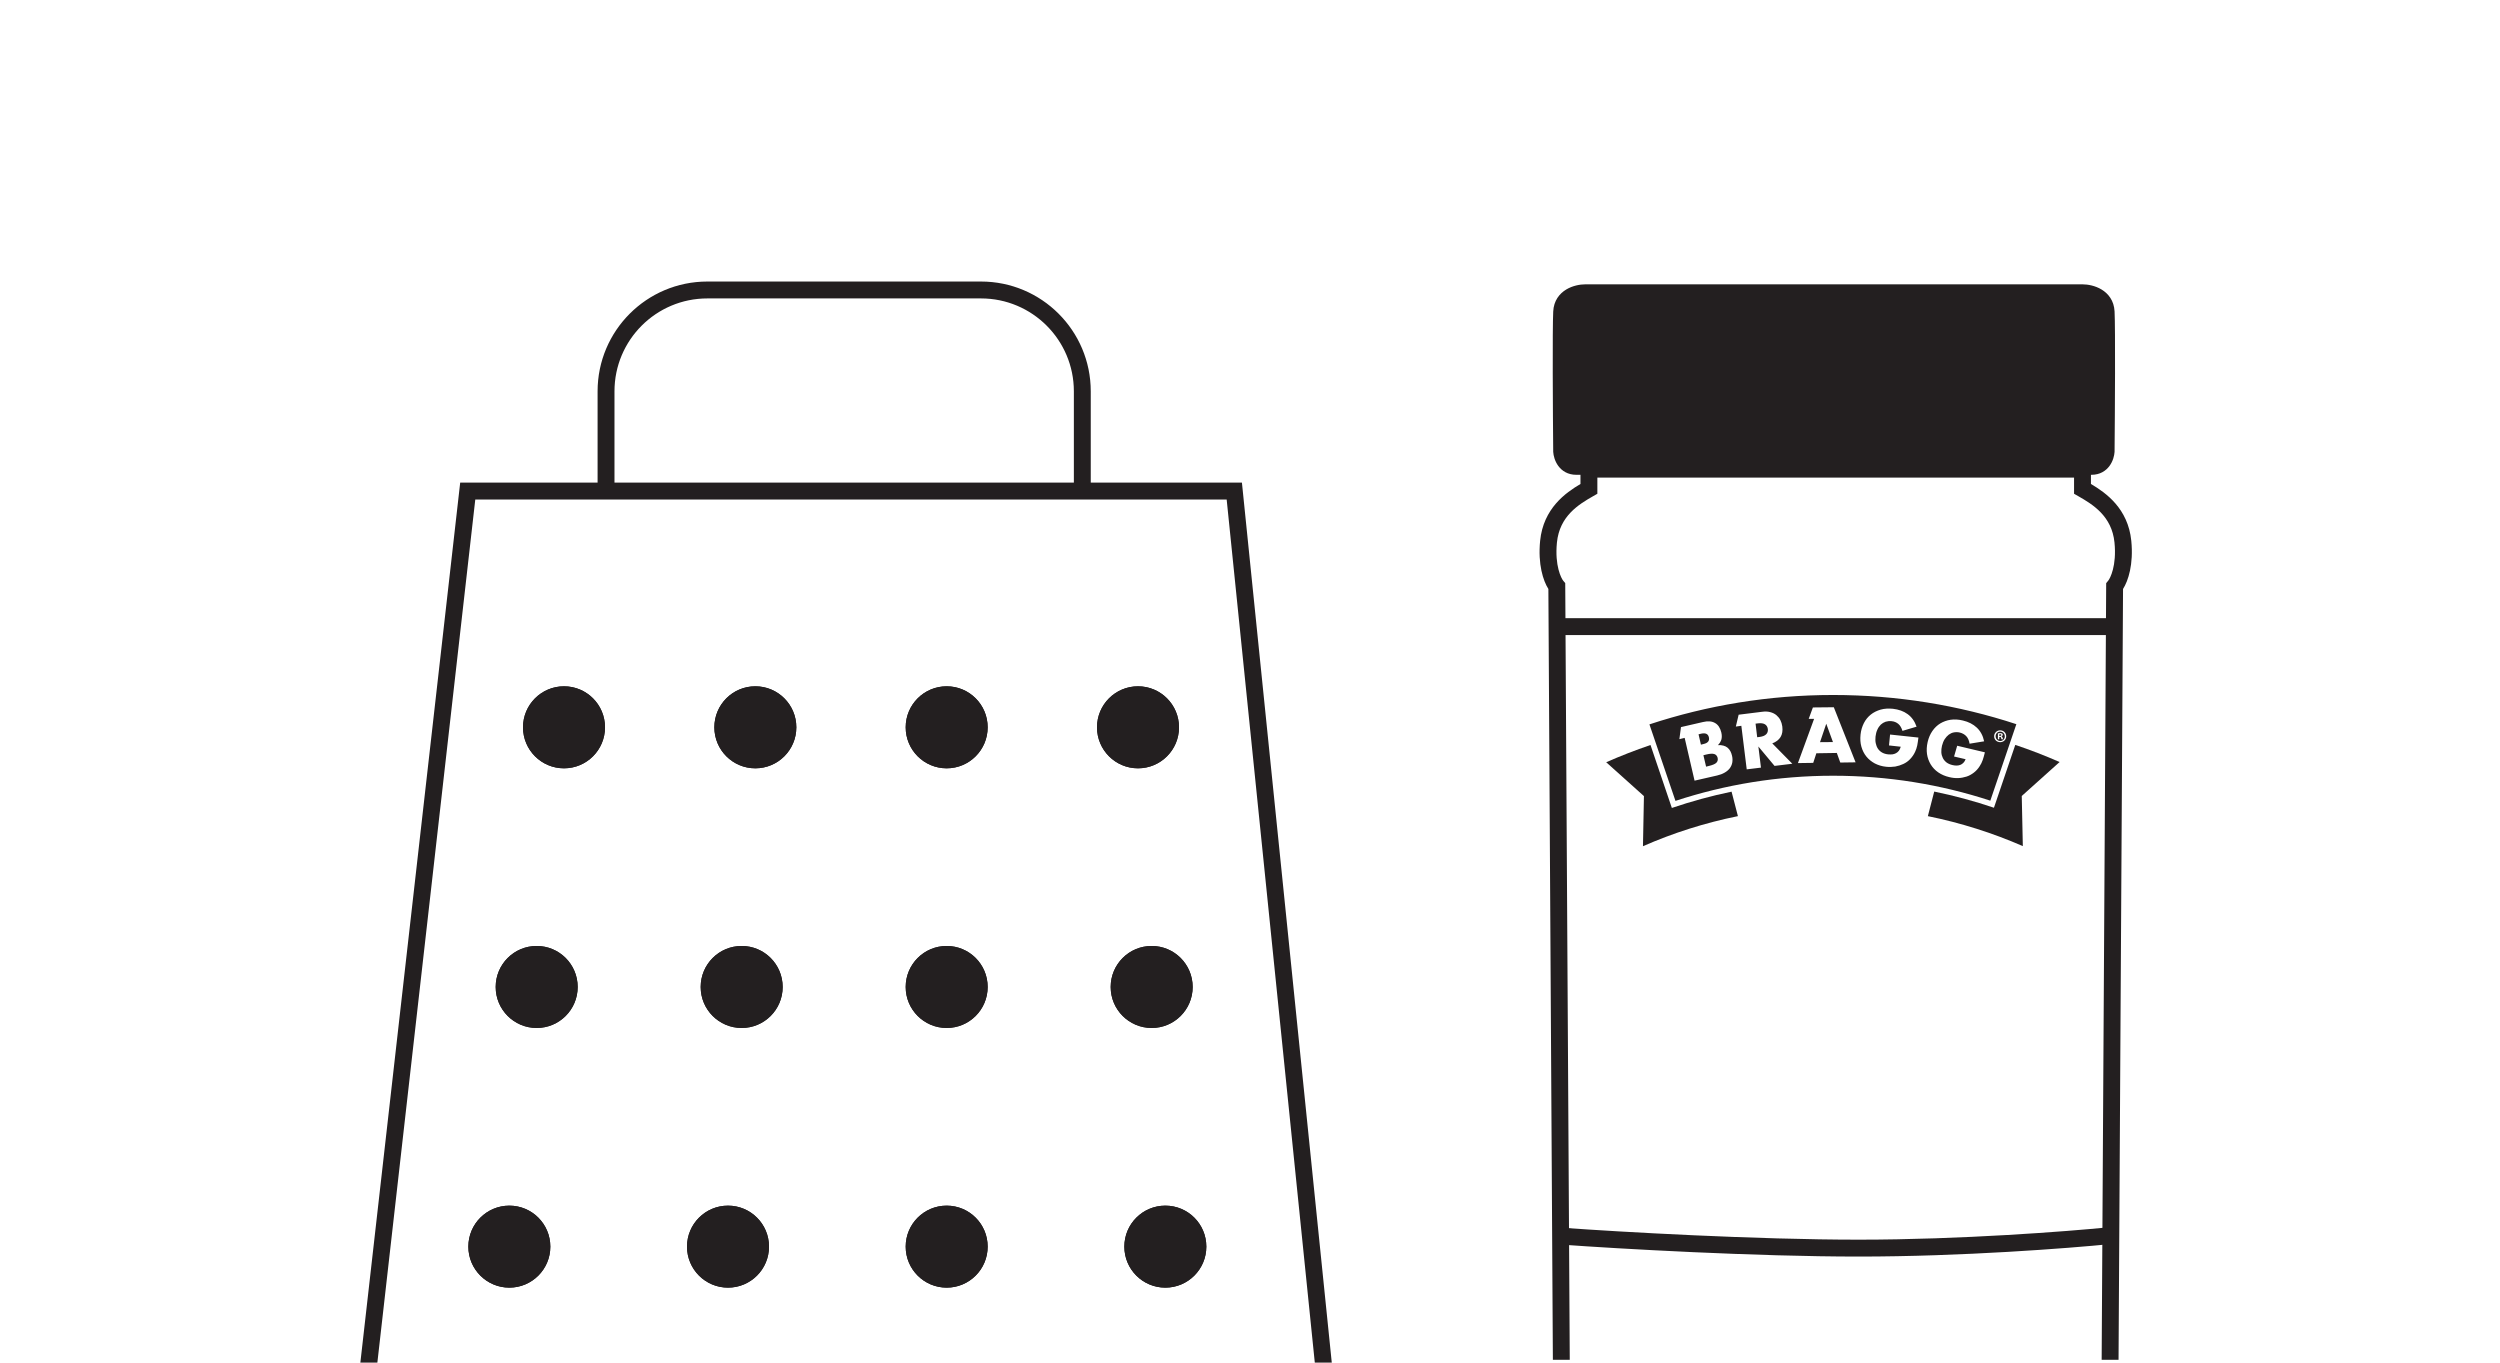 <svg width="222" height="121" viewBox="0 0 222 121" fill="none" xmlns="http://www.w3.org/2000/svg">
<g clip-path="url(#clip0)">
<g style="mix-blend-mode:multiply">
<g style="mix-blend-mode:multiply">
<path d="M171.194 72.474C174.123 73.067 176.947 73.967 179.627 75.135L179.532 70.683L182.891 67.668C181.609 67.104 180.297 66.596 178.957 66.146L177.062 71.727C175.339 71.143 173.568 70.664 171.759 70.291L171.194 72.474Z" fill="#231F20"/>
</g>
<g style="mix-blend-mode:multiply">
<path d="M153.763 70.3C151.954 70.674 150.183 71.162 148.46 71.746L146.565 66.156C145.224 66.615 143.913 67.122 142.63 67.687L145.981 70.693L145.895 75.144C148.575 73.966 151.398 73.067 154.327 72.473L153.763 70.3Z" fill="#231F20"/>
</g>
<g style="mix-blend-mode:multiply">
<path fill-rule="evenodd" clip-rule="evenodd" d="M148.781 71.118L146.469 64.325C151.596 62.634 157.085 61.715 162.78 61.715C168.465 61.715 173.935 62.625 179.052 64.307L176.74 71.099C172.345 69.661 167.657 68.885 162.78 68.885C157.893 68.885 153.186 69.67 148.781 71.118ZM153.799 67.093C153.77 66.95 153.713 66.816 153.655 66.701C153.588 66.586 153.512 66.481 153.406 66.394C153.301 66.308 153.186 66.251 153.042 66.213C152.899 66.174 152.736 66.155 152.554 66.165C152.707 66.012 152.803 65.849 152.861 65.667C152.908 65.485 152.908 65.275 152.851 65.035C152.755 64.643 152.573 64.356 152.296 64.203C152.018 64.04 151.664 64.011 151.224 64.116L149.271 64.566L149.128 65.638L149.597 65.523L150.477 69.323L152.478 68.864C152.727 68.807 152.956 68.721 153.138 68.615C153.33 68.51 153.483 68.376 153.598 68.232C153.713 68.079 153.789 67.907 153.827 67.715C153.856 67.524 153.856 67.313 153.799 67.093ZM150.831 65.207L151.061 65.15C151.454 65.064 151.683 65.169 151.75 65.476C151.817 65.782 151.664 65.983 151.272 66.069L151.042 66.126L150.831 65.207ZM152.411 67.734C152.296 67.849 152.076 67.936 151.769 68.012L151.501 68.079L151.262 67.064L151.53 66.998C151.846 66.921 152.076 66.911 152.229 66.959C152.382 67.007 152.478 67.122 152.526 67.294C152.564 67.476 152.526 67.62 152.411 67.734ZM157.378 66.012L159.158 67.821L157.579 68.012L156.143 66.289L156.373 68.165L155.109 68.319L154.631 64.451L154.142 64.519L154.391 63.466L156.468 63.207C156.746 63.169 156.985 63.178 157.196 63.236C157.416 63.293 157.588 63.38 157.742 63.504C157.885 63.628 158.01 63.772 158.096 63.944C158.182 64.117 158.239 64.298 158.268 64.509C158.316 64.882 158.268 65.198 158.115 65.447C157.962 65.696 157.713 65.887 157.378 66.012ZM156.277 65.437C156.526 65.399 156.708 65.332 156.832 65.208C156.957 65.093 157.004 64.93 156.985 64.739C156.957 64.547 156.87 64.404 156.727 64.317C156.583 64.231 156.382 64.203 156.133 64.231L155.894 64.26L156.038 65.466L156.277 65.437ZM162.842 62.803L160.985 62.822L160.612 63.837H161.091L159.655 67.762L161.014 67.743L161.292 66.891L163.11 66.862L163.417 67.714L164.776 67.695L162.842 62.803ZM161.617 65.905L162.172 64.268L162.766 65.895L161.617 65.905ZM170.356 65.495L167.838 65.227L167.743 66.194L168.786 66.309C168.748 66.452 168.69 66.567 168.623 66.663C168.547 66.758 168.461 66.835 168.365 66.883C168.269 66.94 168.154 66.969 168.039 66.988C167.925 66.998 167.8 66.998 167.676 66.988C167.465 66.969 167.283 66.912 167.13 66.826C166.977 66.739 166.853 66.624 166.757 66.481C166.661 66.337 166.604 66.175 166.565 65.993C166.527 65.811 166.527 65.619 166.546 65.409C166.575 65.179 166.623 64.978 166.709 64.796C166.786 64.614 166.891 64.471 167.015 64.346C167.14 64.231 167.283 64.145 167.446 64.088C167.609 64.04 167.781 64.021 167.972 64.04C168.202 64.059 168.403 64.145 168.566 64.279C168.729 64.413 168.853 64.624 168.939 64.901L170.193 64.528C170.021 64.04 169.753 63.667 169.389 63.408C169.035 63.15 168.595 62.997 168.087 62.939C167.695 62.901 167.331 62.92 166.996 63.016C166.671 63.112 166.374 63.255 166.125 63.456C165.876 63.657 165.666 63.906 165.512 64.212C165.359 64.519 165.254 64.854 165.216 65.237C165.177 65.619 165.197 65.974 165.292 66.309C165.388 66.644 165.532 66.931 165.733 67.18C165.934 67.428 166.183 67.629 166.479 67.792C166.776 67.945 167.111 68.051 167.494 68.089C167.771 68.118 168.039 68.108 168.298 68.07C168.556 68.022 168.796 67.945 169.016 67.84C169.246 67.735 169.447 67.591 169.619 67.409C169.791 67.228 169.944 67.017 170.059 66.768C170.145 66.596 170.203 66.404 170.251 66.194C170.289 65.983 170.327 65.753 170.356 65.495ZM173.798 66.222L176.258 66.806C176.201 67.055 176.134 67.284 176.067 67.486C176 67.687 175.904 67.868 175.799 68.031C175.655 68.261 175.483 68.452 175.282 68.606C175.081 68.759 174.87 68.883 174.631 68.96C174.392 69.036 174.143 69.084 173.885 69.094C173.626 69.103 173.358 69.075 173.09 69.007C172.717 68.921 172.391 68.778 172.114 68.586C171.836 68.395 171.616 68.156 171.444 67.878C171.281 67.6 171.166 67.294 171.118 66.959C171.07 66.624 171.09 66.26 171.176 65.887C171.262 65.514 171.405 65.188 171.597 64.911C171.788 64.633 172.028 64.403 172.296 64.241C172.573 64.078 172.88 63.963 173.215 63.915C173.559 63.867 173.923 63.886 174.306 63.982C174.803 64.097 175.215 64.308 175.541 64.614C175.866 64.92 176.086 65.322 176.191 65.83L174.899 66.04C174.851 65.753 174.756 65.533 174.602 65.37C174.459 65.217 174.267 65.112 174.047 65.054C173.865 65.006 173.684 65.006 173.511 65.035C173.339 65.064 173.186 65.14 173.052 65.236C172.918 65.341 172.793 65.475 172.688 65.638C172.583 65.801 172.506 66.002 172.449 66.222C172.401 66.423 172.382 66.615 172.391 66.806C172.401 66.988 172.449 67.16 172.525 67.313C172.602 67.466 172.707 67.591 172.851 67.706C172.994 67.811 173.167 67.888 173.368 67.935C173.492 67.964 173.607 67.983 173.731 67.983C173.856 67.983 173.961 67.964 174.066 67.926C174.172 67.888 174.267 67.821 174.344 67.744C174.43 67.658 174.497 67.553 174.545 67.418L173.521 67.179L173.798 66.222ZM177.614 65.906C177.92 65.906 178.15 65.677 178.15 65.38C178.15 65.083 177.92 64.853 177.614 64.853C177.317 64.853 177.078 65.093 177.078 65.38C177.078 65.677 177.317 65.906 177.614 65.906ZM177.623 65.801C177.384 65.801 177.212 65.609 177.212 65.38C177.212 65.15 177.384 64.959 177.623 64.968C177.853 64.968 178.025 65.16 178.025 65.389C178.025 65.619 177.853 65.801 177.623 65.801ZM177.413 65.648H177.537V65.437H177.595C177.662 65.437 177.69 65.466 177.7 65.523C177.709 65.581 177.719 65.629 177.738 65.648H177.872C177.863 65.629 177.853 65.59 177.834 65.514C177.815 65.447 177.786 65.409 177.738 65.389V65.38C177.796 65.361 177.844 65.313 177.844 65.255C177.844 65.207 177.824 65.16 177.796 65.141C177.757 65.121 177.709 65.102 177.614 65.102C177.528 65.102 177.461 65.112 177.413 65.121V65.648ZM177.595 65.351H177.537V65.207C177.547 65.198 177.575 65.198 177.604 65.198C177.681 65.198 177.719 65.227 177.719 65.275C177.719 65.332 177.662 65.351 177.595 65.351Z" fill="#231F20"/>
</g>
<path style="mix-blend-mode:multiply" d="M173.669 72.847C173.717 72.857 173.765 72.867 173.813 72.886V72.867C173.765 72.857 173.717 72.847 173.669 72.847Z" fill="url(#paint0_linear)"/>
</g>
<path fill-rule="evenodd" clip-rule="evenodd" d="M162.828 25.75H140.754C140.01 25.75 138.503 26.136 138.425 27.682C138.348 29.227 138.393 36.604 138.425 40.099C138.458 40.62 138.813 41.663 139.978 41.663H162.828H162.871H185.722C186.886 41.663 187.242 40.62 187.274 40.099C187.307 36.604 187.352 29.227 187.274 27.682C187.197 26.136 185.69 25.75 184.946 25.75H162.871H162.828Z" fill="#231F20"/>
<path fill-rule="evenodd" clip-rule="evenodd" d="M139.598 26.564C139.238 26.782 138.954 27.125 138.925 27.707C138.848 29.231 138.893 36.568 138.925 40.08C138.939 40.267 139.014 40.553 139.181 40.781C139.335 40.992 139.571 41.163 139.978 41.163H185.722C186.128 41.163 186.365 40.992 186.519 40.781C186.686 40.553 186.76 40.267 186.774 40.08C186.807 36.568 186.851 29.231 186.775 27.707C186.746 27.125 186.462 26.782 186.101 26.564C185.718 26.332 185.25 26.25 184.946 26.25H140.754C140.449 26.25 139.982 26.332 139.598 26.564ZM139.081 25.708C139.656 25.361 140.314 25.25 140.754 25.25H184.946C185.385 25.25 186.043 25.361 186.618 25.708C187.217 26.07 187.725 26.692 187.774 27.657C187.852 29.221 187.806 36.62 187.774 40.104V40.117L187.773 40.13C187.752 40.464 187.633 40.953 187.326 41.372C187.003 41.812 186.48 42.163 185.722 42.163H139.978C139.22 42.163 138.696 41.812 138.374 41.372C138.067 40.953 137.947 40.464 137.926 40.13V40.117L137.925 40.104C137.893 36.62 137.848 29.221 137.926 27.657C137.974 26.692 138.483 26.07 139.081 25.708Z" fill="#231F20"/>
<path fill-rule="evenodd" clip-rule="evenodd" d="M187.685 56.394H138.383V54.894H187.685V56.394Z" fill="#231F20"/>
<path fill-rule="evenodd" clip-rule="evenodd" d="M165.057 110.083C174.15 110.083 183.579 109.35 187.242 108.983L187.392 110.476C183.696 110.845 174.214 111.583 165.057 111.583C155.907 111.583 143.732 110.892 138.696 110.524L138.805 109.028C143.825 109.395 155.959 110.083 165.057 110.083Z" fill="#231F20"/>
<path fill-rule="evenodd" clip-rule="evenodd" d="M62.816 26.5C58.26 26.5 54.566 30.194 54.566 34.75V43.607H53.066V34.75C53.066 29.365 57.431 25 62.816 25H87.109C92.494 25 96.859 29.365 96.859 34.75V43.607H95.359V34.75C95.359 30.194 91.665 26.5 87.109 26.5H62.816Z" fill="#231F20"/>
<path d="M68.288 110.701C68.288 112.712 66.658 114.342 64.647 114.342C62.636 114.342 61.006 112.712 61.006 110.701C61.006 108.691 62.636 107.061 64.647 107.061C66.658 107.061 68.288 108.691 68.288 110.701Z" fill="#231F20"/>
<path fill-rule="evenodd" clip-rule="evenodd" d="M64.647 113.342C66.106 113.342 67.288 112.16 67.288 110.701C67.288 109.243 66.106 108.061 64.647 108.061C63.189 108.061 62.006 109.243 62.006 110.701C62.006 112.16 63.189 113.342 64.647 113.342ZM64.647 114.342C66.658 114.342 68.288 112.712 68.288 110.701C68.288 108.691 66.658 107.061 64.647 107.061C62.636 107.061 61.006 108.691 61.006 110.701C61.006 112.712 62.636 114.342 64.647 114.342Z" fill="#231F20"/>
<path d="M48.87 110.702C48.87 112.712 47.24 114.342 45.23 114.342C43.219 114.342 41.589 112.712 41.589 110.702C41.589 108.691 43.219 107.061 45.23 107.061C47.24 107.061 48.87 108.691 48.87 110.702Z" fill="#231F20"/>
<path fill-rule="evenodd" clip-rule="evenodd" d="M45.23 113.342C46.688 113.342 47.87 112.16 47.87 110.702C47.87 109.243 46.688 108.061 45.23 108.061C43.771 108.061 42.589 109.243 42.589 110.702C42.589 112.16 43.771 113.342 45.23 113.342ZM45.23 114.342C47.24 114.342 48.87 112.712 48.87 110.702C48.87 108.691 47.24 107.061 45.23 107.061C43.219 107.061 41.589 108.691 41.589 110.702C41.589 112.712 43.219 114.342 45.23 114.342Z" fill="#231F20"/>
<path d="M87.705 110.701C87.705 112.712 86.075 114.342 84.064 114.342C82.054 114.342 80.424 112.712 80.424 110.701C80.424 108.691 82.054 107.061 84.064 107.061C86.075 107.061 87.705 108.691 87.705 110.701Z" fill="#231F20"/>
<path fill-rule="evenodd" clip-rule="evenodd" d="M84.064 113.342C85.523 113.342 86.705 112.16 86.705 110.701C86.705 109.243 85.523 108.061 84.064 108.061C82.606 108.061 81.424 109.243 81.424 110.701C81.424 112.16 82.606 113.342 84.064 113.342ZM84.064 114.342C86.075 114.342 87.705 112.712 87.705 110.701C87.705 108.691 86.075 107.061 84.064 107.061C82.054 107.061 80.424 108.691 80.424 110.701C80.424 112.712 82.054 114.342 84.064 114.342Z" fill="#231F20"/>
<path d="M107.123 110.701C107.123 112.712 105.493 114.342 103.482 114.342C101.471 114.342 99.841 112.712 99.841 110.701C99.841 108.691 101.471 107.061 103.482 107.061C105.493 107.061 107.123 108.691 107.123 110.701Z" fill="#231F20"/>
<path fill-rule="evenodd" clip-rule="evenodd" d="M103.482 113.342C104.941 113.342 106.123 112.16 106.123 110.701C106.123 109.243 104.941 108.061 103.482 108.061C102.024 108.061 100.841 109.243 100.841 110.701C100.841 112.16 102.024 113.342 103.482 113.342ZM103.482 114.342C105.493 114.342 107.123 112.712 107.123 110.701C107.123 108.691 105.493 107.061 103.482 107.061C101.471 107.061 99.841 108.691 99.841 110.701C99.841 112.712 101.471 114.342 103.482 114.342Z" fill="#231F20"/>
<path d="M70.715 64.585C70.715 66.596 69.085 68.226 67.074 68.226C65.064 68.226 63.434 66.596 63.434 64.585C63.434 62.574 65.064 60.944 67.074 60.944C69.085 60.944 70.715 62.574 70.715 64.585Z" fill="#231F20"/>
<path fill-rule="evenodd" clip-rule="evenodd" d="M67.074 67.226C68.533 67.226 69.715 66.044 69.715 64.585C69.715 63.127 68.533 61.944 67.074 61.944C65.616 61.944 64.434 63.127 64.434 64.585C64.434 66.044 65.616 67.226 67.074 67.226ZM67.074 68.226C69.085 68.226 70.715 66.596 70.715 64.585C70.715 62.574 69.085 60.944 67.074 60.944C65.064 60.944 63.434 62.574 63.434 64.585C63.434 66.596 65.064 68.226 67.074 68.226Z" fill="#231F20"/>
<path d="M53.725 64.585C53.725 66.596 52.095 68.226 50.084 68.226C48.074 68.226 46.443 66.596 46.443 64.585C46.443 62.575 48.074 60.944 50.084 60.944C52.095 60.944 53.725 62.575 53.725 64.585Z" fill="#231F20"/>
<path fill-rule="evenodd" clip-rule="evenodd" d="M50.084 67.226C51.543 67.226 52.725 66.044 52.725 64.585C52.725 63.127 51.543 61.944 50.084 61.944C48.626 61.944 47.443 63.127 47.443 64.585C47.443 66.044 48.626 67.226 50.084 67.226ZM50.084 68.226C52.095 68.226 53.725 66.596 53.725 64.585C53.725 62.575 52.095 60.944 50.084 60.944C48.074 60.944 46.443 62.575 46.443 64.585C46.443 66.596 48.074 68.226 50.084 68.226Z" fill="#231F20"/>
<path d="M87.705 64.585C87.705 66.596 86.075 68.226 84.065 68.226C82.054 68.226 80.424 66.596 80.424 64.585C80.424 62.574 82.054 60.944 84.065 60.944C86.075 60.944 87.705 62.574 87.705 64.585Z" fill="#231F20"/>
<path fill-rule="evenodd" clip-rule="evenodd" d="M84.065 67.226C85.523 67.226 86.705 66.044 86.705 64.585C86.705 63.127 85.523 61.944 84.065 61.944C82.606 61.944 81.424 63.127 81.424 64.585C81.424 66.044 82.606 67.226 84.065 67.226ZM84.065 68.226C86.075 68.226 87.705 66.596 87.705 64.585C87.705 62.574 86.075 60.944 84.065 60.944C82.054 60.944 80.424 62.574 80.424 64.585C80.424 66.596 82.054 68.226 84.065 68.226Z" fill="#231F20"/>
<path d="M104.696 64.585C104.696 66.596 103.066 68.226 101.055 68.226C99.044 68.226 97.414 66.596 97.414 64.585C97.414 62.574 99.044 60.944 101.055 60.944C103.066 60.944 104.696 62.574 104.696 64.585Z" fill="#231F20"/>
<path fill-rule="evenodd" clip-rule="evenodd" d="M101.055 67.226C102.513 67.226 103.696 66.044 103.696 64.585C103.696 63.127 102.513 61.944 101.055 61.944C99.596 61.944 98.414 63.127 98.414 64.585C98.414 66.044 99.596 67.226 101.055 67.226ZM101.055 68.226C103.066 68.226 104.696 66.596 104.696 64.585C104.696 62.574 103.066 60.944 101.055 60.944C99.044 60.944 97.414 62.574 97.414 64.585C97.414 66.596 99.044 68.226 101.055 68.226Z" fill="#231F20"/>
<path d="M69.501 87.643C69.501 89.654 67.871 91.284 65.861 91.284C63.85 91.284 62.22 89.654 62.22 87.643C62.22 85.632 63.85 84.002 65.861 84.002C67.871 84.002 69.501 85.632 69.501 87.643Z" fill="#231F20"/>
<path fill-rule="evenodd" clip-rule="evenodd" d="M65.861 90.284C67.319 90.284 68.501 89.101 68.501 87.643C68.501 86.184 67.319 85.002 65.861 85.002C64.402 85.002 63.22 86.184 63.22 87.643C63.22 89.101 64.402 90.284 65.861 90.284ZM65.861 91.284C67.871 91.284 69.501 89.654 69.501 87.643C69.501 85.632 67.871 84.002 65.861 84.002C63.85 84.002 62.22 85.632 62.22 87.643C62.22 89.654 63.85 91.284 65.861 91.284Z" fill="#231F20"/>
<path d="M51.298 87.643C51.298 89.654 49.668 91.284 47.657 91.284C45.646 91.284 44.016 89.654 44.016 87.643C44.016 85.632 45.646 84.002 47.657 84.002C49.668 84.002 51.298 85.632 51.298 87.643Z" fill="#231F20"/>
<path fill-rule="evenodd" clip-rule="evenodd" d="M47.657 90.284C49.115 90.284 50.298 89.102 50.298 87.643C50.298 86.185 49.115 85.002 47.657 85.002C46.198 85.002 45.016 86.185 45.016 87.643C45.016 89.102 46.198 90.284 47.657 90.284ZM47.657 91.284C49.668 91.284 51.298 89.654 51.298 87.643C51.298 85.632 49.668 84.002 47.657 84.002C45.646 84.002 44.016 85.632 44.016 87.643C44.016 89.654 45.646 91.284 47.657 91.284Z" fill="#231F20"/>
<path d="M87.705 87.643C87.705 89.654 86.075 91.284 84.065 91.284C82.054 91.284 80.424 89.654 80.424 87.643C80.424 85.632 82.054 84.002 84.065 84.002C86.075 84.002 87.705 85.632 87.705 87.643Z" fill="#231F20"/>
<path fill-rule="evenodd" clip-rule="evenodd" d="M84.065 90.284C85.523 90.284 86.705 89.101 86.705 87.643C86.705 86.184 85.523 85.002 84.065 85.002C82.606 85.002 81.424 86.184 81.424 87.643C81.424 89.101 82.606 90.284 84.065 90.284ZM84.065 91.284C86.075 91.284 87.705 89.654 87.705 87.643C87.705 85.632 86.075 84.002 84.065 84.002C82.054 84.002 80.424 85.632 80.424 87.643C80.424 89.654 82.054 91.284 84.065 91.284Z" fill="#231F20"/>
<path d="M105.909 87.643C105.909 89.654 104.279 91.284 102.269 91.284C100.258 91.284 98.628 89.654 98.628 87.643C98.628 85.632 100.258 84.002 102.269 84.002C104.279 84.002 105.909 85.632 105.909 87.643Z" fill="#231F20"/>
<path fill-rule="evenodd" clip-rule="evenodd" d="M102.269 90.284C103.727 90.284 104.909 89.101 104.909 87.643C104.909 86.184 103.727 85.002 102.269 85.002C100.81 85.002 99.628 86.184 99.628 87.643C99.628 89.101 100.81 90.284 102.269 90.284ZM102.269 91.284C104.279 91.284 105.909 89.654 105.909 87.643C105.909 85.632 104.279 84.002 102.269 84.002C100.258 84.002 98.628 85.632 98.628 87.643C98.628 89.654 100.258 91.284 102.269 91.284Z" fill="#231F20"/>
<path fill-rule="evenodd" clip-rule="evenodd" d="M185.676 40.913H140.346V42.978C139.024 43.758 137.051 45.147 136.763 48.027C136.555 50.109 137.035 51.579 137.496 52.3L137.895 120.75H139.395L138.993 51.78L138.818 51.572C138.645 51.368 138.049 50.24 138.255 48.176C138.49 45.827 140.178 44.799 141.469 44.061L141.846 43.846V42.413H184.176V43.846L184.553 44.061C185.844 44.799 187.532 45.827 187.767 48.176C187.973 50.24 187.377 51.368 187.204 51.572L187.029 51.78L186.627 120.75H188.127L188.526 52.3C188.987 51.579 189.467 50.109 189.259 48.027C188.971 45.147 186.998 43.758 185.676 42.978V40.913Z" fill="#231F20"/>
<path fill-rule="evenodd" clip-rule="evenodd" d="M110.283 42.857H40.865L32 121H33.51L42.205 44.357H108.928L116.754 121H118.261L110.283 42.857Z" fill="#231F20"/>
</g>
<defs>
<linearGradient id="paint0_linear" x1="173.666" y1="72.864" x2="173.81" y2="72.864" gradientUnits="userSpaceOnUse">
<stop stop-color="#ED1C24"/>
<stop offset="0.236" stop-color="#E91C24"/>
<stop offset="0.404" stop-color="#E11B22"/>
<stop offset="0.55" stop-color="#D41920"/>
<stop offset="0.684" stop-color="#C3161D"/>
<stop offset="0.81" stop-color="#AD1116"/>
<stop offset="0.928" stop-color="#92080B"/>
<stop offset="1" stop-color="#810101"/>
</linearGradient>
<clipPath id="clip0">
<rect width="222" height="121" fill="white"/>
</clipPath>
</defs>
</svg>
